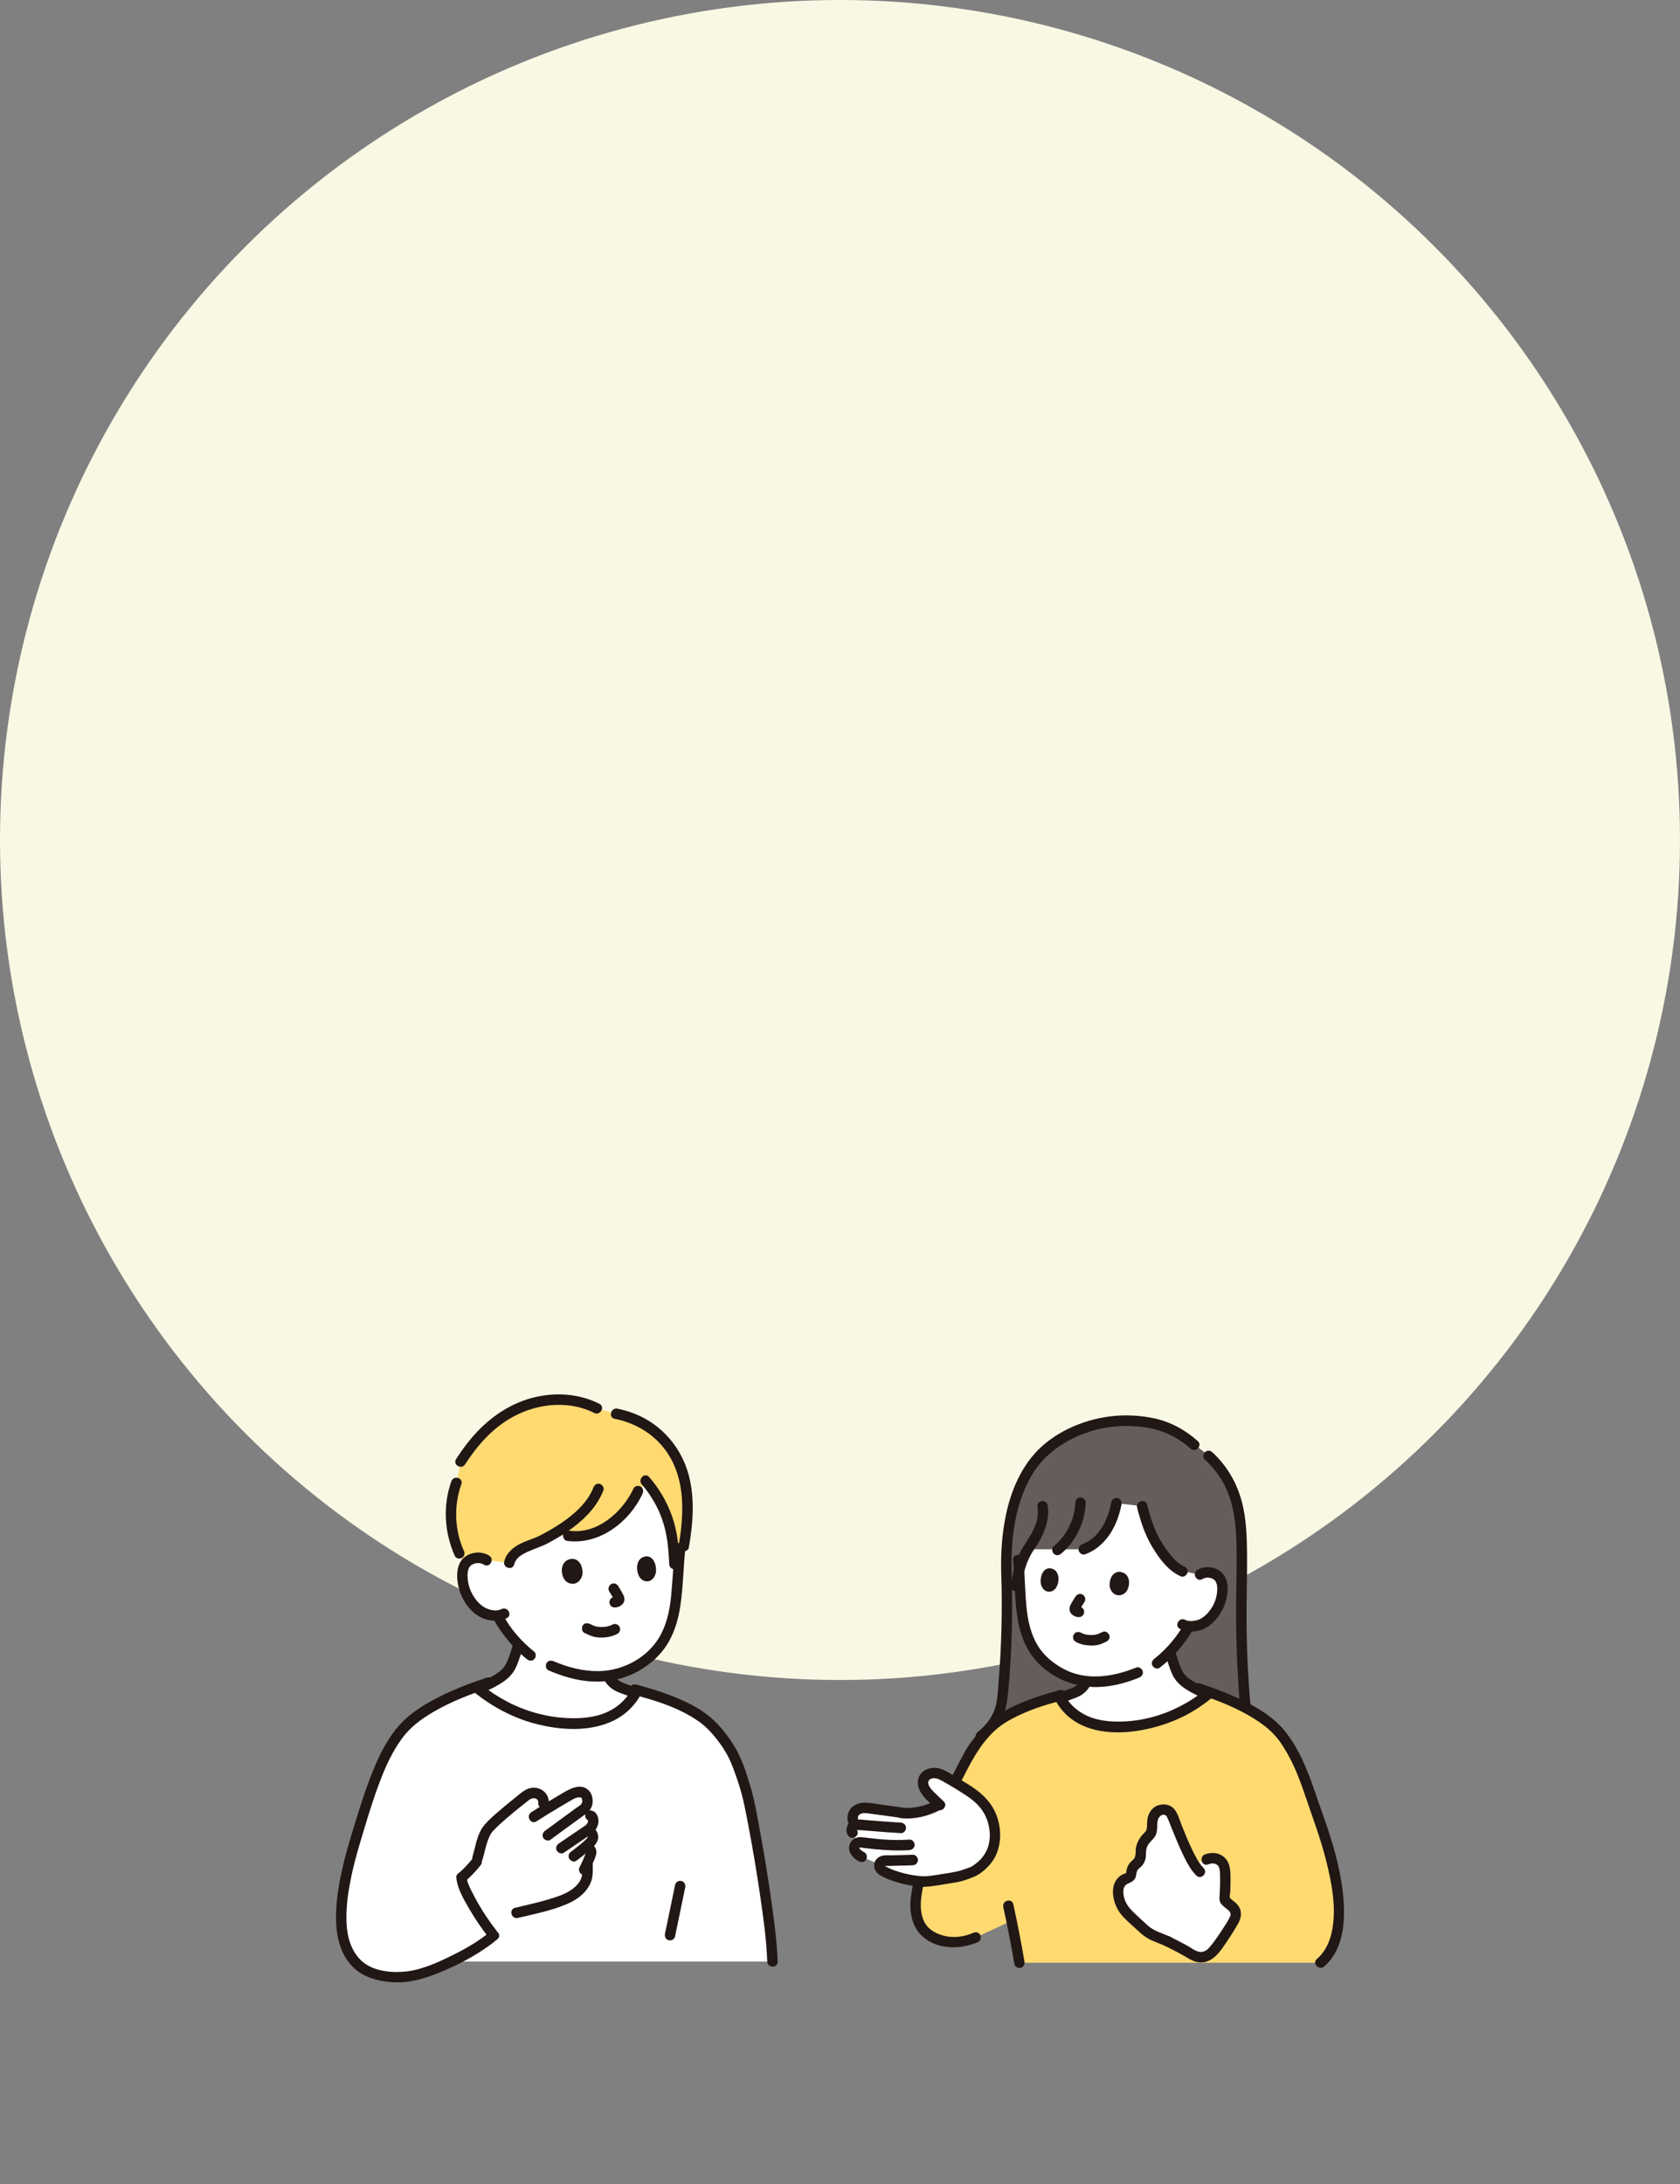 <svg width="100" height="130" viewBox="0 0 100 130" fill="none" xmlns="http://www.w3.org/2000/svg">
<rect x="0" y="0" width="100" height="130" fill="#808080" stroke="none"/>
<g clip-path="url(#clip0_1156_1447)">
<circle cx="50" cy="50" r="50" fill="#F9F8E4"/>
<g clip-path="url(#clip1_1156_1447)">
<path d="M28.963 92.868C28.756 92.728 28.5 92.701 28.291 92.74C27.835 92.824 27.674 93.091 27.611 93.243C27.423 93.699 27.546 94.466 27.785 94.918C27.953 95.237 28.208 95.678 28.732 95.978C28.887 96.066 29.263 96.184 29.621 96.155C29.651 96.224 29.676 96.281 29.676 96.281C29.794 96.512 30.069 96.914 30.069 96.914C30.31 97.252 30.566 97.574 30.864 97.886C30.778 98.142 30.691 98.398 30.604 98.654C30.529 98.873 30.453 99.094 30.335 99.293C30.013 99.828 29.331 100.111 28.775 100.385C28.68 100.432 28.574 100.479 28.464 100.527C28.515 100.568 28.749 100.754 28.749 100.754C30.345 101.94 32.238 102.586 34.137 102.588C34.864 102.588 35.602 102.495 36.279 102.188C36.906 101.903 37.482 101.421 37.843 100.766C37.505 100.652 37.178 100.539 36.945 100.439C36.627 100.335 36.334 100.076 36.197 99.768C36.197 99.768 36.192 99.758 36.187 99.746C37.136 99.627 37.968 99.231 38.754 98.541C39.75 97.667 40.155 96.323 40.272 94.847C40.339 93.996 40.392 93.072 40.486 92.147C40.486 92.147 41.205 87.537 36.275 87.537C28.608 87.537 28.963 92.868 28.963 92.868L28.963 92.868Z" fill="white"/>
<path d="M29.527 84.624C28.686 85.27 27.998 86.1 27.418 87.007L27.161 88.258C26.676 89.606 26.745 91.162 27.34 92.462L27.661 93.142C27.749 92.993 27.924 92.808 28.29 92.741C28.499 92.702 28.755 92.729 28.962 92.869L30.311 93.028C30.471 92.279 31.462 92.016 32.117 91.761C32.329 91.655 32.548 91.54 32.769 91.416H33.824C35.567 91.68 37.284 90.281 37.978 88.756L38.524 88.259C39.305 89.193 39.831 90.359 40.022 91.583C40.045 91.733 40.064 91.883 40.078 92.034H40.701C41.005 90.327 41.035 88.603 40.485 87.255C39.836 85.667 38.484 84.505 36.668 84.15L35.529 83.835C34.17 83.132 32.479 83.174 31.082 83.732C30.932 83.792 30.784 83.858 30.639 83.93C30.241 84.126 29.871 84.359 29.527 84.624H29.527Z" fill="#FFDA71"/>
<path d="M30.552 97.848C30.424 98.224 30.321 98.626 30.149 98.984C30.007 99.28 29.781 99.485 29.507 99.656C28.921 100.02 28.269 100.273 27.634 100.534C27.479 100.597 27.37 100.742 27.418 100.918C27.458 101.066 27.643 101.201 27.799 101.137C28.508 100.845 29.254 100.571 29.898 100.145C30.216 99.935 30.499 99.672 30.672 99.325C30.877 98.912 31.001 98.451 31.149 98.014C31.279 97.633 30.681 97.469 30.552 97.848Z" fill="#211715"/>
<path d="M39.021 100.844C38.546 100.663 38.059 100.514 37.58 100.346C37.141 100.193 36.677 100.066 36.463 99.61C36.392 99.457 36.175 99.418 36.039 99.497C35.884 99.589 35.856 99.772 35.928 99.925C36.062 100.21 36.295 100.453 36.565 100.609C36.791 100.739 37.058 100.822 37.303 100.91C37.819 101.094 38.344 101.252 38.856 101.447C39.013 101.506 39.196 101.38 39.237 101.228C39.285 101.053 39.178 100.903 39.021 100.843L39.021 100.844Z" fill="#211715"/>
<path d="M36.445 96.708C36.421 96.721 36.396 96.734 36.371 96.746C36.329 96.766 36.376 96.736 36.385 96.74C36.379 96.737 36.35 96.753 36.343 96.756C36.28 96.778 36.215 96.796 36.15 96.811C36.118 96.818 36.086 96.825 36.053 96.83C36.046 96.831 35.991 96.84 36.032 96.834C36.074 96.828 36.019 96.835 36.011 96.836C35.94 96.843 35.869 96.847 35.797 96.848C35.731 96.848 35.666 96.844 35.6 96.838C35.547 96.833 35.611 96.835 35.612 96.84C35.612 96.838 35.57 96.833 35.566 96.832C35.536 96.827 35.507 96.821 35.477 96.813C35.449 96.806 35.421 96.798 35.394 96.788C35.387 96.786 35.32 96.76 35.356 96.775C35.388 96.788 35.335 96.764 35.329 96.762C35.253 96.727 35.179 96.69 35.102 96.657C34.954 96.592 34.763 96.607 34.678 96.769C34.608 96.903 34.631 97.128 34.79 97.197C34.959 97.27 35.123 97.365 35.302 97.413C35.462 97.456 35.632 97.473 35.797 97.473C36.125 97.472 36.468 97.408 36.758 97.247C36.9 97.168 36.958 96.959 36.869 96.82C36.776 96.674 36.597 96.623 36.445 96.707V96.708Z" fill="#211715"/>
<path d="M34.654 93.791C34.726 93.488 34.623 92.809 34.063 92.787C33.327 92.84 33.34 93.668 33.613 94.04C33.836 94.344 34.441 94.437 34.655 93.79L34.654 93.791Z" fill="#211715"/>
<path d="M39.034 93.645C39.098 93.342 39.002 92.66 38.489 92.637C37.815 92.687 37.83 93.518 38.081 93.892C38.286 94.198 38.84 94.293 39.034 93.645Z" fill="#211715"/>
<path d="M36.261 94.722C36.315 94.807 36.367 94.893 36.417 94.98C36.471 95.073 36.528 95.167 36.572 95.266L36.54 95.192C36.55 95.215 36.557 95.237 36.56 95.262L36.549 95.179C36.55 95.191 36.55 95.201 36.549 95.213L36.56 95.129C36.559 95.137 36.557 95.144 36.555 95.15L36.586 95.076C36.583 95.082 36.58 95.089 36.576 95.095L36.624 95.032C36.607 95.053 36.587 95.072 36.565 95.089L36.627 95.04C36.609 95.054 36.59 95.065 36.569 95.074L36.643 95.043C36.617 95.053 36.591 95.059 36.563 95.063L36.646 95.052C36.598 95.058 36.55 95.062 36.502 95.071C36.43 95.084 36.353 95.153 36.317 95.215C36.278 95.282 36.262 95.381 36.286 95.456C36.31 95.531 36.357 95.605 36.428 95.643C36.506 95.684 36.581 95.689 36.667 95.674C36.674 95.673 36.682 95.672 36.689 95.671L36.606 95.682C36.67 95.674 36.737 95.671 36.798 95.649C36.891 95.616 36.975 95.566 37.044 95.494C37.153 95.382 37.184 95.246 37.158 95.096C37.145 95.02 37.108 94.951 37.074 94.884C36.99 94.72 36.895 94.562 36.797 94.406C36.754 94.338 36.69 94.284 36.612 94.263C36.537 94.242 36.439 94.251 36.373 94.294C36.236 94.383 36.169 94.574 36.262 94.722L36.261 94.722Z" fill="#211715"/>
<path d="M31.8 98.318C31.052 97.716 30.389 96.978 29.945 96.124C29.867 95.974 29.661 95.929 29.521 96.011C29.371 96.1 29.332 96.289 29.41 96.439C29.604 96.812 29.858 97.158 30.115 97.489C30.481 97.96 30.898 98.386 31.361 98.76C31.492 98.865 31.672 98.889 31.799 98.76C31.908 98.651 31.931 98.424 31.8 98.318Z" fill="#211715"/>
<path d="M32.643 99.425C33.485 99.784 34.355 100.047 35.273 100.091C36.126 100.132 36.973 99.977 37.743 99.602C38.494 99.235 39.186 98.675 39.653 97.974C40.123 97.269 40.371 96.428 40.495 95.596C40.663 94.456 40.679 93.294 40.794 92.149C40.81 91.98 40.639 91.836 40.484 91.836C40.302 91.836 40.191 91.98 40.174 92.149C40.078 93.111 40.037 94.078 39.944 95.041C39.869 95.803 39.703 96.582 39.349 97.266C38.646 98.621 37.144 99.445 35.651 99.472C34.717 99.488 33.812 99.25 32.955 98.884C32.801 98.819 32.624 98.838 32.532 98.997C32.456 99.128 32.488 99.358 32.643 99.425Z" fill="#211715"/>
<path d="M29.121 92.599C28.663 92.311 28.04 92.368 27.626 92.711C27.299 92.983 27.203 93.428 27.212 93.837C27.231 94.771 27.751 95.821 28.599 96.26C29.07 96.504 29.686 96.559 30.166 96.319C30.523 96.14 30.209 95.6 29.853 95.779C29.484 95.964 28.989 95.799 28.705 95.59C28.387 95.355 28.13 94.984 27.987 94.615C27.9 94.392 27.846 94.15 27.834 93.91C27.828 93.801 27.826 93.686 27.842 93.577C27.848 93.532 27.859 93.487 27.871 93.444C27.879 93.417 27.887 93.391 27.896 93.365C27.885 93.39 27.885 93.389 27.897 93.364C27.937 93.278 27.944 93.267 27.988 93.223C28.04 93.171 28.087 93.134 28.168 93.099C28.379 93.007 28.613 93.017 28.808 93.139C29.147 93.353 29.459 92.812 29.121 92.599Z" fill="#211715"/>
<path d="M36.587 84.452C37.688 84.673 38.687 85.213 39.421 86.078C40.22 87.018 40.558 88.22 40.603 89.44C40.633 90.282 40.549 91.123 40.404 91.951C40.375 92.117 40.448 92.288 40.62 92.336C40.77 92.377 40.972 92.284 41.001 92.117C41.265 90.618 41.388 88.997 40.913 87.526C40.532 86.342 39.754 85.312 38.717 84.636C38.121 84.248 37.446 83.988 36.751 83.849C36.362 83.771 36.195 84.373 36.587 84.452V84.452Z" fill="#211715"/>
<path d="M38.202 88.358C38.734 88.971 39.151 89.689 39.42 90.458C39.72 91.319 39.795 92.202 39.836 93.108C39.854 93.509 40.474 93.511 40.456 93.108C40.411 92.127 40.329 91.159 39.995 90.23C39.689 89.378 39.232 88.597 38.64 87.916C38.377 87.613 37.94 88.057 38.202 88.358Z" fill="#211715"/>
<path d="M37.711 88.598C37.061 90.002 35.541 91.344 33.906 91.114C33.741 91.09 33.573 91.154 33.525 91.332C33.485 91.478 33.575 91.693 33.741 91.717C35.656 91.987 37.461 90.608 38.246 88.913C38.317 88.76 38.289 88.576 38.135 88.486C38.001 88.406 37.782 88.444 37.711 88.598Z" fill="#211715"/>
<path d="M35.322 88.545C34.967 89.444 34.189 90.127 33.412 90.654C33.009 90.927 32.587 91.17 32.155 91.393C31.779 91.587 31.365 91.692 30.985 91.881C30.542 92.101 30.136 92.439 30.014 92.944C29.92 93.335 30.517 93.502 30.611 93.11C30.703 92.729 31.06 92.53 31.389 92.377C31.786 92.193 32.201 92.074 32.589 91.869C33.462 91.409 34.32 90.857 35.001 90.132C35.393 89.716 35.708 89.245 35.919 88.711C35.981 88.554 35.851 88.368 35.703 88.326C35.526 88.277 35.384 88.387 35.322 88.545V88.545Z" fill="#211715"/>
<path d="M27.609 92.303C27.05 91.062 27.009 89.622 27.461 88.341C27.595 87.961 26.997 87.798 26.864 88.175C26.354 89.621 26.447 91.227 27.074 92.619C27.143 92.773 27.364 92.81 27.498 92.731C27.654 92.639 27.678 92.458 27.609 92.303L27.609 92.303Z" fill="#211715"/>
<path d="M27.684 87.165C28.305 86.199 29.062 85.299 30.015 84.653C31.019 83.972 32.202 83.591 33.416 83.625C34.092 83.644 34.765 83.797 35.371 84.105C35.726 84.285 36.04 83.746 35.684 83.564C34.483 82.955 33.09 82.861 31.791 83.177C30.529 83.485 29.397 84.201 28.492 85.13C27.984 85.651 27.543 86.237 27.149 86.849C26.931 87.188 27.467 87.502 27.684 87.165Z" fill="#211715"/>
<path d="M27.963 116.757H26.878C26.145 117.108 25.393 117.399 24.753 117.559C23.493 117.876 22.235 117.543 21.736 117.256C20.701 116.645 20.257 115.448 20.318 113.882C20.368 112.592 20.675 111.195 20.97 110.17C21.437 108.595 22.133 106.107 22.927 104.542C23.534 103.344 24.053 102.796 24.462 102.449C25.422 101.637 26.784 100.971 28.325 100.416C28.406 100.48 28.453 100.518 28.453 100.518L28.75 100.754C30.346 101.941 32.239 102.586 34.138 102.589C34.865 102.589 35.603 102.496 36.28 102.188C36.956 101.881 37.572 101.344 37.924 100.61C38.094 100.654 38.367 100.725 38.483 100.759C39.732 101.13 41.431 101.774 42.304 102.657C42.542 102.898 43.124 103.502 43.635 104.422C43.921 105.05 44.222 105.925 44.38 106.452C44.751 107.692 45.888 114.085 45.98 116.757H27.963V116.757Z" fill="white"/>
<path d="M37.657 100.452C37.376 101.024 36.934 101.481 36.38 101.789C35.729 102.15 34.978 102.266 34.244 102.275C32.843 102.293 31.444 101.941 30.2 101.294C29.65 101.008 29.147 100.674 28.673 100.297C28.541 100.192 28.363 100.168 28.235 100.297C28.127 100.405 28.102 100.634 28.235 100.739C29.311 101.595 30.519 102.246 31.85 102.599C33.336 102.992 35.094 103.108 36.514 102.422C37.232 102.074 37.838 101.488 38.192 100.767C38.369 100.408 37.835 100.091 37.657 100.452Z" fill="#211715"/>
<path d="M28.989 99.858C27.906 100.213 26.833 100.625 25.827 101.167C25.085 101.566 24.346 102.044 23.778 102.679C23.135 103.399 22.674 104.276 22.3 105.164C21.891 106.133 21.561 107.133 21.251 108.138C20.963 109.074 20.666 110.013 20.439 110.967C20.172 112.092 19.956 113.283 20.008 114.444C20.048 115.363 20.29 116.301 20.92 116.993C21.544 117.679 22.456 117.928 23.35 117.989C24.44 118.064 25.468 117.714 26.457 117.289C27.379 116.893 28.281 116.414 29.097 115.825C29.273 115.698 29.446 115.564 29.612 115.423C29.918 115.164 29.478 114.724 29.174 114.981C28.485 115.563 27.679 116.016 26.875 116.412C26.035 116.826 25.101 117.249 24.162 117.351C23.34 117.44 22.31 117.349 21.635 116.814C21.016 116.323 20.729 115.539 20.651 114.77C20.543 113.703 20.717 112.605 20.94 111.564C21.137 110.639 21.417 109.735 21.689 108.83C21.976 107.873 22.276 106.919 22.633 105.986C22.97 105.106 23.372 104.235 23.93 103.474C24.432 102.789 25.118 102.291 25.844 101.872C26.887 101.27 28.015 100.835 29.154 100.462C29.532 100.338 29.37 99.734 28.989 99.859L28.989 99.858Z" fill="#211715"/>
<path d="M28.721 110.685C28.865 110.208 28.945 109.674 29.177 109.23C29.196 109.195 29.216 109.161 29.236 109.127C29.244 109.113 29.291 109.05 29.247 109.107C29.287 109.054 29.332 109.005 29.377 108.956C29.493 108.831 29.616 108.713 29.741 108.597C30.037 108.324 30.345 108.064 30.655 107.809C30.794 107.696 30.933 107.584 31.073 107.472C31.129 107.428 31.186 107.383 31.243 107.338C31.269 107.317 31.398 107.217 31.328 107.271C31.416 107.203 31.503 107.125 31.603 107.076C31.814 106.972 32.075 107.079 32.042 107.338C32.02 107.505 32.199 107.65 32.351 107.65C32.536 107.65 32.64 107.506 32.661 107.338C32.701 107.024 32.524 106.706 32.26 106.546C31.948 106.358 31.579 106.371 31.268 106.549C31.032 106.684 30.82 106.882 30.608 107.051C30.262 107.328 29.919 107.609 29.586 107.9C29.287 108.162 28.972 108.431 28.738 108.757C28.384 109.252 28.296 109.947 28.124 110.519C28.009 110.905 28.606 111.07 28.721 110.685V110.685Z" fill="#211715"/>
<path d="M33.569 110.276C33.855 110.082 34.141 109.888 34.427 109.694L34.982 109.317C35.099 109.238 35.228 109.163 35.328 109.062C35.502 108.887 35.621 108.643 35.623 108.393C35.624 108.261 35.589 108.126 35.525 108.012C35.468 107.912 35.4 107.842 35.292 107.8C35.268 107.791 35.244 107.783 35.221 107.775C35.067 107.721 34.875 107.836 34.84 107.994C34.8 108.168 34.892 108.321 35.056 108.378L35.127 108.403L34.99 108.323C34.953 108.276 34.99 108.321 34.99 108.328L35.002 108.351C34.99 108.321 34.988 108.316 34.995 108.337C34.995 108.337 35.016 108.406 35.003 108.358C34.991 108.311 35.003 108.388 35.004 108.393C35.005 108.407 34.996 108.454 35.008 108.386C35.005 108.403 35.001 108.42 34.997 108.437C34.993 108.454 34.986 108.471 34.982 108.487C34.995 108.429 34.979 108.492 34.97 108.51C34.96 108.528 34.907 108.607 34.944 108.559C34.919 108.591 34.888 108.618 34.861 108.648C34.829 108.684 34.925 108.606 34.879 108.635C34.775 108.702 34.674 108.774 34.572 108.843L33.527 109.553L33.256 109.737C33.122 109.828 33.05 110.016 33.145 110.164C33.231 110.299 33.425 110.374 33.569 110.277L33.569 110.276Z" fill="#211715"/>
<path d="M31.933 108.415C32.371 108.13 32.819 107.859 33.267 107.59C33.484 107.46 33.702 107.331 33.921 107.204C34.103 107.099 34.304 106.966 34.523 106.986C34.598 106.993 34.61 107.005 34.64 107.073C34.655 107.11 34.666 107.224 34.65 107.288C34.616 107.424 34.448 107.51 34.321 107.602C33.944 107.874 33.569 108.149 33.195 108.423C32.946 108.606 32.697 108.788 32.448 108.971C32.313 109.07 32.247 109.243 32.337 109.399C32.415 109.533 32.625 109.611 32.761 109.511C33.418 109.028 34.075 108.544 34.737 108.067C34.976 107.895 35.191 107.726 35.255 107.418C35.32 107.113 35.248 106.748 35.006 106.538C34.49 106.091 33.797 106.551 33.322 106.831C32.749 107.169 32.178 107.513 31.62 107.875C31.286 108.093 31.596 108.634 31.933 108.416V108.415Z" fill="#211715"/>
<path d="M34.974 109.311C34.983 109.325 34.99 109.34 34.998 109.356C34.982 109.317 34.979 109.314 34.989 109.346C34.994 109.374 34.995 109.374 34.99 109.346C34.986 109.319 34.985 109.318 34.987 109.345C34.984 109.38 34.986 109.372 34.991 109.32C34.988 109.333 34.985 109.345 34.981 109.357C34.969 109.413 35.015 109.3 34.984 109.352C34.971 109.373 34.958 109.394 34.946 109.415C34.916 109.464 34.99 109.362 34.952 109.408C34.935 109.428 34.919 109.448 34.901 109.467C34.813 109.561 34.714 109.644 34.616 109.726C34.495 109.828 34.371 109.927 34.247 110.025C34.234 110.035 34.221 110.046 34.208 110.056C34.165 110.09 34.272 110.006 34.208 110.056C34.181 110.077 34.154 110.098 34.127 110.118C34.084 110.152 34.04 110.185 33.996 110.218C33.929 110.269 33.877 110.32 33.854 110.405C33.834 110.48 33.843 110.579 33.885 110.646C33.968 110.775 34.171 110.863 34.309 110.758C34.579 110.554 34.847 110.346 35.104 110.126C35.204 110.04 35.307 109.953 35.39 109.85C35.474 109.746 35.55 109.637 35.584 109.505C35.63 109.329 35.597 109.151 35.508 108.995C35.427 108.853 35.225 108.792 35.085 108.883C34.943 108.975 34.887 109.159 34.973 109.311L34.974 109.311Z" fill="#211715"/>
<path d="M34.912 110.323C34.924 110.329 34.967 110.36 34.925 110.326C34.875 110.286 34.942 110.357 34.902 110.302C34.86 110.245 34.904 110.303 34.901 110.305C34.899 110.306 34.872 110.227 34.884 110.268C34.895 110.309 34.876 110.226 34.879 110.224C34.879 110.225 34.88 110.253 34.88 110.257C34.88 110.27 34.875 110.307 34.882 110.248C34.89 110.188 34.884 110.23 34.881 110.244C34.861 110.336 34.821 110.424 34.786 110.511C34.777 110.535 34.767 110.56 34.757 110.585C34.75 110.601 34.744 110.616 34.737 110.632C34.721 110.671 34.761 110.576 34.745 110.615C34.72 110.673 34.695 110.732 34.669 110.79C34.617 110.905 34.563 111.018 34.504 111.13C34.427 111.274 34.463 111.477 34.615 111.557C34.759 111.634 34.957 111.599 35.039 111.445C35.182 111.175 35.302 110.891 35.412 110.605C35.456 110.491 35.495 110.382 35.499 110.257C35.506 110.06 35.397 109.874 35.224 109.783C35.081 109.707 34.881 109.741 34.801 109.895C34.725 110.039 34.758 110.242 34.912 110.323Z" fill="#211715"/>
<path d="M34.669 111.04C34.663 111.28 34.684 111.523 34.613 111.755C34.558 111.933 34.45 112.091 34.322 112.224C34.044 112.513 33.677 112.706 33.306 112.842C32.449 113.157 31.545 113.348 30.659 113.559C30.271 113.651 30.435 114.254 30.824 114.162C31.797 113.931 32.815 113.735 33.74 113.338C34.163 113.156 34.575 112.903 34.87 112.54C35.021 112.355 35.14 112.15 35.21 111.921C35.299 111.635 35.281 111.335 35.288 111.04C35.297 110.638 34.678 110.638 34.669 111.04V111.04Z" fill="#211715"/>
<path d="M27.739 111.945C28.049 111.672 28.333 111.371 28.59 111.046C28.643 110.978 28.68 110.914 28.68 110.825C28.68 110.748 28.647 110.656 28.59 110.604C28.53 110.549 28.453 110.508 28.37 110.512C28.294 110.515 28.202 110.54 28.151 110.604C27.895 110.929 27.611 111.23 27.301 111.503C27.179 111.611 27.183 111.836 27.301 111.945C27.431 112.066 27.608 112.06 27.739 111.945Z" fill="#211715"/>
<path d="M27.161 111.752C27.222 112.429 27.61 113.064 27.942 113.641C28.281 114.228 28.666 114.786 29.083 115.32C29.187 115.452 29.413 115.429 29.521 115.32C29.651 115.188 29.625 115.01 29.521 114.877C29.149 114.402 28.812 113.899 28.508 113.377C28.356 113.117 28.213 112.853 28.08 112.583C27.95 112.322 27.807 112.048 27.781 111.752C27.765 111.584 27.649 111.439 27.471 111.439C27.315 111.439 27.146 111.583 27.161 111.752Z" fill="#211715"/>
<path d="M40.188 112.184C39.986 113.158 39.784 114.131 39.582 115.106C39.548 115.271 39.63 115.444 39.798 115.49C39.952 115.533 40.145 115.438 40.179 115.272C40.381 114.298 40.584 113.324 40.786 112.35C40.82 112.185 40.738 112.012 40.569 111.965C40.416 111.923 40.223 112.018 40.188 112.184Z" fill="#211715"/>
<path d="M37.689 100.873C39.036 101.215 40.428 101.655 41.581 102.459C42.093 102.815 42.522 103.312 42.884 103.819C43.154 104.195 43.379 104.583 43.55 105.014C43.705 105.402 43.844 105.796 43.973 106.193C44.248 107.042 44.407 107.927 44.572 108.803C44.822 110.121 45.043 111.444 45.237 112.771C45.431 114.09 45.622 115.423 45.669 116.758C45.684 117.159 46.303 117.161 46.289 116.758C46.245 115.536 46.077 114.316 45.907 113.107C45.713 111.728 45.488 110.353 45.235 108.984C45.071 108.097 44.926 107.189 44.664 106.325C44.414 105.498 44.141 104.623 43.68 103.891C43.309 103.303 42.863 102.721 42.338 102.264C41.644 101.659 40.791 101.263 39.945 100.93C39.262 100.662 38.564 100.451 37.854 100.271C37.467 100.172 37.302 100.775 37.69 100.874L37.689 100.873Z" fill="#211715"/>
<path d="M58.383 103.344C58.826 103.015 59.136 102.603 59.387 102.117C59.577 101.751 59.633 101.334 59.677 100.925C59.897 98.857 59.998 95.974 59.909 93.688C59.799 90.295 60.674 87.835 62.054 86.488C62.886 85.676 64.76 84.57 66.866 84.57C68.13 84.57 69.609 84.697 71.018 85.944C72.719 87.082 73.694 88.51 73.887 91.136C73.914 91.495 73.919 92.336 73.929 93.493C73.841 95.869 73.89 99.061 74.11 101.209C74.154 101.635 74.21 102.068 74.4 102.449C74.652 102.954 75.11 103.313 75.553 103.655" fill="#645D5C"/>
<path d="M71.421 93.72C71.618 93.592 71.859 93.571 72.055 93.611C72.482 93.697 72.628 93.951 72.685 94.095C72.854 94.526 72.726 95.244 72.494 95.664C72.331 95.961 72.085 96.372 71.588 96.644C71.431 96.729 71.038 96.843 70.685 96.787C70.947 96.614 70.317 97.501 70.317 97.501C70.107 97.785 69.886 98.057 69.633 98.32C69.722 98.581 69.811 98.843 69.9 99.105C69.97 99.31 70.041 99.518 70.153 99.705C70.454 100.207 71.095 100.473 71.618 100.73C71.704 100.773 71.799 100.816 71.899 100.859C71.835 100.91 71.641 101.064 71.641 101.064C70.143 102.178 68.365 102.784 66.581 102.787C65.898 102.787 65.205 102.699 64.57 102.411C63.976 102.141 63.432 101.683 63.093 101.061C63.413 100.953 63.724 100.845 63.944 100.751C64.243 100.653 64.519 100.41 64.647 100.12C64.65 100.115 64.656 100.099 64.663 100.075C63.716 99.97 62.9 99.58 62.136 98.885C61.215 98.048 60.856 96.779 60.77 95.392C60.733 94.784 60.704 94.137 60.66 93.479C60.753 93.132 60.97 92.545 61.184 92.218H64.51C65.121 91.996 65.629 91.507 65.943 90.933C66.197 90.469 66.338 90.099 66.456 89.478L67.986 89.654C68.162 90.364 68.377 91.044 68.573 91.421C68.971 92.187 69.666 93.245 70.385 93.532L71.421 93.721L71.421 93.72Z" fill="white"/>
<path d="M69.37 98.508C69.507 98.912 69.623 99.335 69.808 99.72C69.972 100.06 70.244 100.316 70.553 100.521C71.16 100.922 71.862 101.179 72.53 101.454C72.685 101.518 72.87 101.385 72.911 101.236C72.959 101.057 72.85 100.915 72.694 100.851C72.099 100.606 71.489 100.37 70.94 100.028C70.694 99.875 70.486 99.692 70.355 99.428C70.186 99.088 70.089 98.701 69.967 98.342C69.839 97.963 69.24 98.126 69.37 98.508Z" fill="#211715"/>
<path d="M62.154 101.716C62.635 101.533 63.129 101.385 63.614 101.212C63.845 101.129 64.097 101.051 64.311 100.928C64.567 100.78 64.79 100.549 64.916 100.279C64.987 100.126 64.958 99.941 64.805 99.851C64.67 99.771 64.453 99.81 64.381 99.963C64.181 100.39 63.758 100.501 63.343 100.646C62.893 100.804 62.436 100.944 61.989 101.113C61.833 101.173 61.726 101.325 61.773 101.498C61.814 101.65 61.997 101.776 62.154 101.716L62.154 101.716Z" fill="#211715"/>
<path d="M64.025 97.722C64.293 97.877 64.615 97.941 64.922 97.949C65.076 97.953 65.234 97.939 65.384 97.905C65.461 97.887 65.532 97.859 65.604 97.829C65.65 97.809 65.695 97.789 65.74 97.769C65.757 97.761 65.774 97.754 65.791 97.746C65.796 97.743 65.88 97.708 65.819 97.733C65.968 97.672 66.091 97.523 66.035 97.349C65.989 97.203 65.815 97.064 65.654 97.13C65.565 97.167 65.478 97.206 65.39 97.246C65.384 97.248 65.332 97.27 65.366 97.257C65.4 97.243 65.349 97.263 65.343 97.265C65.316 97.275 65.288 97.284 65.26 97.291C65.229 97.3 65.198 97.306 65.168 97.312C65.154 97.315 65.137 97.314 65.125 97.319C65.142 97.313 65.183 97.313 65.141 97.316C65.076 97.322 65.011 97.325 64.945 97.324C64.882 97.323 64.82 97.317 64.756 97.312C64.712 97.309 64.813 97.322 64.769 97.314C64.753 97.312 64.737 97.31 64.722 97.307C64.688 97.301 64.654 97.294 64.62 97.286C64.562 97.272 64.504 97.256 64.448 97.236C64.437 97.232 64.379 97.218 64.426 97.228C64.466 97.237 64.428 97.229 64.416 97.223C64.39 97.21 64.364 97.197 64.338 97.182C64.197 97.101 63.993 97.144 63.914 97.294C63.836 97.443 63.875 97.635 64.025 97.722L64.025 97.722Z" fill="#211715"/>
<path d="M66.063 94.493C66.001 94.208 66.108 93.572 66.635 93.561C67.325 93.622 67.299 94.399 67.037 94.744C66.822 95.026 66.252 95.104 66.063 94.493L66.063 94.493Z" fill="#211715"/>
<path d="M61.955 94.284C61.899 93.998 62.001 93.359 62.483 93.346C63.115 93.404 63.088 94.184 62.846 94.531C62.648 94.815 62.126 94.895 61.955 94.284Z" fill="#211715"/>
<path d="M64.021 95.029C63.928 95.172 63.835 95.318 63.755 95.469C63.722 95.531 63.687 95.595 63.672 95.665C63.64 95.811 63.672 95.945 63.77 96.058C63.836 96.134 63.919 96.181 64.01 96.218C64.069 96.242 64.133 96.245 64.196 96.253L64.114 96.242C64.123 96.243 64.132 96.245 64.141 96.247C64.224 96.263 64.305 96.259 64.38 96.215C64.444 96.177 64.505 96.103 64.522 96.028C64.54 95.948 64.536 95.858 64.491 95.787C64.449 95.722 64.384 95.659 64.306 95.644C64.265 95.635 64.223 95.632 64.181 95.626L64.264 95.637C64.233 95.633 64.203 95.627 64.175 95.615L64.249 95.646C64.229 95.637 64.211 95.626 64.194 95.613L64.257 95.662C64.237 95.646 64.218 95.628 64.202 95.607L64.25 95.671C64.246 95.665 64.243 95.659 64.241 95.652L64.272 95.727C64.27 95.721 64.268 95.714 64.267 95.707L64.278 95.79C64.278 95.779 64.278 95.77 64.279 95.759L64.268 95.842C64.271 95.823 64.276 95.805 64.283 95.787L64.252 95.862C64.292 95.767 64.35 95.677 64.403 95.589C64.453 95.507 64.504 95.425 64.556 95.345C64.599 95.279 64.608 95.178 64.588 95.104C64.568 95.031 64.512 94.953 64.445 94.917C64.29 94.834 64.117 94.883 64.022 95.029L64.021 95.029Z" fill="#211715"/>
<path d="M69.028 99.271C69.485 98.916 69.9 98.521 70.265 98.07C70.519 97.757 70.77 97.426 70.963 97.07C71.043 96.922 70.999 96.73 70.852 96.643C70.71 96.559 70.508 96.606 70.428 96.755C70.335 96.926 70.225 97.087 70.115 97.247C70.013 97.395 69.94 97.489 69.827 97.628C69.498 98.034 69.124 98.414 68.715 98.731C68.583 98.834 68.512 99 68.604 99.159C68.68 99.29 68.894 99.375 69.028 99.271L69.028 99.271Z" fill="#211715"/>
<path d="M67.636 99.257C66.266 99.813 64.692 100.068 63.328 99.351C62.705 99.024 62.13 98.55 61.763 97.939C61.395 97.325 61.209 96.608 61.127 95.898C61.009 94.889 61.009 93.865 60.925 92.853C60.893 92.454 60.273 92.451 60.306 92.853C60.386 93.824 60.395 94.803 60.494 95.773C60.576 96.581 60.754 97.389 61.144 98.107C61.901 99.501 63.462 100.352 65.01 100.415C65.973 100.454 66.912 100.221 67.8 99.86C67.956 99.797 68.065 99.652 68.017 99.475C67.977 99.327 67.792 99.194 67.636 99.257Z" fill="#211715"/>
<path d="M71.579 93.99C71.758 93.882 71.973 93.881 72.162 93.968C72.305 94.034 72.338 94.085 72.403 94.216C72.357 94.123 72.417 94.266 72.423 94.288C72.433 94.328 72.442 94.369 72.447 94.409C72.461 94.527 72.457 94.65 72.445 94.768C72.426 94.968 72.376 95.175 72.3 95.361C72.152 95.721 71.891 96.081 71.566 96.294C71.517 96.327 71.466 96.357 71.413 96.385C71.342 96.421 71.474 96.364 71.385 96.396C71.294 96.429 71.199 96.455 71.104 96.472C70.922 96.503 70.714 96.507 70.546 96.419C70.193 96.234 69.879 96.773 70.234 96.959C70.639 97.171 71.143 97.152 71.564 96.994C72 96.83 72.349 96.48 72.602 96.094C72.849 95.719 73 95.308 73.055 94.861C73.105 94.451 73.065 94.003 72.791 93.678C72.428 93.246 71.737 93.166 71.267 93.45C70.925 93.657 71.236 94.198 71.579 93.99Z" fill="#211715"/>
<path d="M67.686 89.738C67.899 90.587 68.164 91.395 68.624 92.142C69.038 92.814 69.557 93.521 70.302 93.834C70.457 93.899 70.643 93.764 70.683 93.616C70.732 93.436 70.622 93.296 70.467 93.231C70.184 93.112 69.95 92.869 69.75 92.643C69.502 92.361 69.29 92.048 69.098 91.725C68.697 91.054 68.474 90.329 68.284 89.572C68.186 89.182 67.589 89.347 67.687 89.738L67.686 89.738Z" fill="#211715"/>
<path d="M66.156 89.396C65.96 90.413 65.466 91.53 64.427 91.917C64.27 91.975 64.163 92.129 64.21 92.302C64.252 92.454 64.434 92.579 64.591 92.52C65.84 92.055 66.511 90.82 66.754 89.563C66.786 89.397 66.707 89.225 66.537 89.178C66.385 89.136 66.189 89.23 66.156 89.396Z" fill="#211715"/>
<path d="M64.009 89.448C63.963 90.459 63.495 91.396 62.723 92.04C62.594 92.148 62.612 92.371 62.723 92.482C62.85 92.611 63.031 92.59 63.161 92.482C64.058 91.734 64.575 90.615 64.629 89.448C64.636 89.279 64.481 89.135 64.319 89.135C64.145 89.135 64.017 89.278 64.009 89.448Z" fill="#211715"/>
<path d="M60.782 94.492C60.892 93.695 61.087 92.895 61.553 92.23C62.093 91.458 62.51 90.539 62.355 89.576C62.328 89.409 62.122 89.316 61.974 89.357C61.798 89.406 61.73 89.575 61.757 89.742C61.9 90.625 61.345 91.387 60.9 92.084C60.48 92.743 60.29 93.559 60.184 94.325C60.161 94.492 60.224 94.661 60.401 94.71C60.546 94.75 60.758 94.66 60.782 94.492V94.492Z" fill="#211715"/>
<path d="M75.708 103.385C75.221 103.01 74.732 102.607 74.554 101.991C74.388 101.42 74.375 100.795 74.333 100.205C74.243 98.929 74.206 97.649 74.198 96.37C74.189 95.083 74.242 93.797 74.229 92.51C74.218 91.452 74.189 90.401 73.915 89.371C73.612 88.236 73.016 87.226 72.153 86.434C71.859 86.164 71.419 86.605 71.715 86.876C72.452 87.552 72.978 88.386 73.264 89.349C73.565 90.363 73.597 91.398 73.608 92.447C73.622 93.744 73.57 95.04 73.578 96.337C73.586 97.627 73.622 98.918 73.713 100.205C73.762 100.888 73.77 101.635 73.997 102.285C74.248 103.007 74.812 103.475 75.395 103.925C75.528 104.028 75.742 103.946 75.819 103.813C75.912 103.652 75.841 103.488 75.708 103.385H75.708Z" fill="#211715"/>
<path d="M58.536 103.614C58.924 103.32 59.245 102.967 59.499 102.548C59.768 102.104 59.896 101.643 59.96 101.13C60.076 100.193 60.133 99.247 60.178 98.304C60.227 97.284 60.251 96.262 60.247 95.24C60.243 94.239 60.174 93.236 60.23 92.235C60.319 90.636 60.662 88.979 61.535 87.617C62.344 86.355 63.697 85.546 65.109 85.14C66.068 84.864 67.077 84.822 68.065 84.946C69.113 85.078 70.074 85.515 70.862 86.225C71.158 86.492 71.598 86.052 71.3 85.783C70.555 85.112 69.674 84.632 68.695 84.423C67.84 84.24 66.918 84.201 66.052 84.311C64.421 84.519 62.683 85.282 61.574 86.539C60.544 87.705 60.009 89.245 59.767 90.767C59.607 91.774 59.565 92.793 59.601 93.812C59.637 94.832 59.635 95.854 59.61 96.875C59.583 97.994 59.528 99.113 59.431 100.228C59.385 100.761 59.377 101.348 59.169 101.848C58.974 102.32 58.628 102.767 58.223 103.075C58.09 103.176 58.021 103.345 58.112 103.502C58.189 103.635 58.401 103.717 58.536 103.615V103.614Z" fill="#211715"/>
<path d="M79.685 113.487C79.637 112.364 79.476 111.649 79.246 110.711C78.838 109.05 78.432 108.124 77.992 106.805C77.721 106.01 77.424 105.24 77.111 104.623C76.541 103.497 76.054 102.983 75.669 102.657C74.768 101.894 73.489 101.269 72.041 100.748C71.965 100.808 71.921 100.844 71.921 100.844L71.642 101.066C70.144 102.18 68.365 102.786 66.582 102.788C65.899 102.788 65.206 102.701 64.57 102.412C63.939 102.125 63.363 101.625 63.034 100.941C62.873 100.982 62.612 101.05 62.501 101.083C61.329 101.431 59.732 102.036 58.912 102.865C58.753 103.027 58.428 103.363 58.08 103.858C57.771 104.12 55.798 108.012 55.249 109.857C55.041 110.553 54.604 112.05 54.501 113.17C54.462 113.603 54.554 114.117 54.734 114.517C55.13 115.399 56.627 115.989 58.072 115.325C58.072 115.325 59.182 114.812 60.208 114.339C60.36 115.093 60.495 115.85 60.614 116.61C60.614 116.61 60.627 116.69 60.65 116.83H78.604C79.473 116.093 79.744 114.852 79.685 113.487V113.487Z" fill="#FFDA71"/>
<path d="M77.694 106.888C78.128 108.187 78.619 109.459 78.947 110.793C79.269 112.1 79.549 113.513 79.301 114.859C79.177 115.532 78.907 116.155 78.385 116.608C78.082 116.87 78.521 117.311 78.823 117.05C79.901 116.116 80.064 114.577 79.982 113.232C79.891 111.751 79.506 110.283 79.043 108.881C78.804 108.157 78.533 107.444 78.291 106.721C78.164 106.342 77.566 106.505 77.694 106.888V106.888Z" fill="#211715"/>
<path d="M57.917 115.053C57.383 115.292 56.771 115.366 56.201 115.227C55.781 115.124 55.338 114.906 55.095 114.529C54.787 114.049 54.77 113.423 54.846 112.876C54.927 112.291 55.062 111.712 55.211 111.141C55.431 110.29 55.688 109.457 56.02 108.643C56.383 107.752 56.793 106.878 57.222 106.017C57.429 105.601 57.641 105.189 57.865 104.783C57.997 104.543 58.128 104.294 58.294 104.076C58.396 103.942 58.314 103.726 58.183 103.648C58.023 103.554 57.862 103.626 57.759 103.761C57.603 103.964 57.48 104.197 57.355 104.421C57.149 104.793 56.953 105.171 56.762 105.551C56.291 106.488 55.849 107.44 55.45 108.41C55.087 109.292 54.81 110.196 54.576 111.121C54.419 111.739 54.285 112.364 54.211 112.998C54.139 113.613 54.224 114.336 54.572 114.863C55.359 116.053 57.046 116.123 58.23 115.594C58.383 115.525 58.419 115.3 58.341 115.166C58.249 115.007 58.071 114.985 57.918 115.054L57.917 115.053Z" fill="#211715"/>
<path d="M62.758 101.087C64.156 103.924 68.211 103.301 70.507 102.135C71.092 101.838 71.626 101.472 72.139 101.064C72.271 100.96 72.248 100.731 72.139 100.622C72.01 100.491 71.833 100.517 71.701 100.622C70.804 101.336 69.755 101.89 68.632 102.196C68.005 102.367 67.362 102.462 66.712 102.474C66.033 102.486 65.326 102.418 64.701 102.13C64.089 101.846 63.594 101.381 63.293 100.771C63.115 100.411 62.581 100.727 62.758 101.087Z" fill="#211715"/>
<path d="M71.258 100.808C72.5 101.215 73.74 101.699 74.838 102.424C75.208 102.668 75.56 102.941 75.859 103.271C76.231 103.679 76.519 104.157 76.775 104.645C77.15 105.361 77.432 106.123 77.694 106.887C77.824 107.265 78.422 107.103 78.292 106.721C77.843 105.412 77.33 104.065 76.438 102.991C75.734 102.142 74.726 101.567 73.744 101.108C72.991 100.756 72.212 100.463 71.422 100.204C71.042 100.08 70.88 100.683 71.258 100.807L71.258 100.808Z" fill="#211715"/>
<path d="M60.978 116.746C60.785 115.609 60.564 114.477 60.317 113.351C60.23 112.958 59.633 113.125 59.719 113.517C59.967 114.644 60.188 115.775 60.381 116.912C60.409 117.079 60.612 117.172 60.762 117.131C60.936 117.082 61.007 116.913 60.978 116.746Z" fill="#211715"/>
<path d="M63.085 100.605C62.27 100.812 61.471 101.067 60.697 101.399C59.845 101.765 59.055 102.226 58.428 102.923C58.032 103.363 57.685 103.848 57.394 104.365C57.197 104.716 57.733 105.032 57.929 104.681C58.223 104.157 58.574 103.673 58.985 103.236C59.35 102.849 59.773 102.556 60.241 102.306C61.186 101.8 62.215 101.47 63.25 101.208C63.636 101.11 63.472 100.506 63.085 100.605Z" fill="#211715"/>
<path d="M54.69 111.995C55.012 112.017 55.442 111.961 55.761 111.913C56.187 111.849 56.833 111.745 57.253 111.65L57.918 111.409C58.712 110.952 59.263 110.222 59.213 109.143C59.203 108.916 59.15 108.481 59.009 108.126C58.805 107.6 58.401 107.129 57.938 106.791C57.473 106.452 56.962 106.184 56.474 105.88C56.234 105.73 55.985 105.578 55.705 105.54C55.426 105.503 55.107 105.613 54.987 105.871C54.811 106.248 55.13 106.66 55.428 106.948C55.588 107.102 55.748 107.256 55.91 107.407C55.258 107.783 54.377 107.999 53.619 107.909L53.625 107.893C52.913 107.8 52.239 107.694 51.588 107.621C51.37 107.596 51.133 107.637 50.958 107.772C50.741 107.94 50.685 108.285 50.839 108.514L50.908 108.643C50.869 108.654 50.833 108.67 50.801 108.691C50.699 108.76 50.655 108.981 50.74 109.093L51.063 109.692C51.019 109.709 50.974 109.738 50.931 109.781C50.86 109.853 50.808 110.02 50.893 110.177C50.958 110.295 51.149 110.466 51.29 110.527L52.352 110.966C52.348 110.975 52.346 110.985 52.345 110.995C52.325 111.119 52.395 111.253 52.501 111.319C52.795 111.503 53.021 111.597 53.484 111.738C53.984 111.89 54.35 111.952 54.923 112" fill="white"/>
<path d="M53.618 108.222C54.417 108.312 55.252 108.107 55.96 107.736C56.108 107.658 56.153 107.448 56.071 107.308C55.983 107.156 55.796 107.118 55.648 107.196C55.035 107.517 54.319 107.675 53.618 107.596C53.452 107.578 53.309 107.754 53.309 107.909C53.309 108.094 53.451 108.203 53.618 108.222Z" fill="#211715"/>
<path d="M56.172 107.224C55.982 107.047 55.79 106.871 55.608 106.686C55.468 106.545 55.28 106.353 55.251 106.145C55.227 105.972 55.37 105.873 55.525 105.851C55.727 105.822 55.924 105.919 56.096 106.015C56.566 106.279 57.036 106.563 57.488 106.858C57.887 107.119 58.254 107.426 58.514 107.833C58.942 108.503 59.072 109.497 58.693 110.219C58.519 110.552 58.255 110.824 57.944 111.03C57.916 111.048 57.882 111.065 57.855 111.086C57.753 111.168 57.849 111.102 57.829 111.112C57.796 111.129 57.756 111.139 57.721 111.151L57.336 111.291C56.986 111.417 56.61 111.463 56.245 111.523C55.735 111.608 55.212 111.711 54.693 111.683C54.294 111.662 54.296 112.287 54.693 112.308C55.236 112.337 55.785 112.228 56.319 112.141C56.713 112.077 57.123 112.03 57.5 111.894C57.817 111.779 58.109 111.683 58.384 111.48C58.761 111.202 59.088 110.851 59.284 110.42C59.718 109.468 59.564 108.228 58.959 107.385C58.594 106.877 58.114 106.509 57.589 106.184C57.324 106.02 57.053 105.866 56.786 105.704C56.526 105.547 56.272 105.374 55.98 105.282C55.403 105.102 54.666 105.378 54.632 106.062C54.598 106.741 55.296 107.256 55.734 107.667C56.025 107.941 56.465 107.499 56.172 107.225V107.224Z" fill="#211715"/>
<path d="M53.627 107.58C53.263 107.532 52.9 107.479 52.537 107.429C52.186 107.381 51.813 107.297 51.457 107.301C51.121 107.305 50.766 107.44 50.58 107.736C50.404 108.016 50.399 108.389 50.573 108.671C50.784 109.011 51.32 108.698 51.108 108.355C51.042 108.248 51.042 108.099 51.152 108.016C51.345 107.869 51.622 107.936 51.841 107.963C52.437 108.036 53.031 108.127 53.627 108.205C53.793 108.227 53.936 108.046 53.936 107.892C53.936 107.705 53.793 107.601 53.627 107.579V107.58Z" fill="#211715"/>
<path d="M53.621 108.489C52.938 108.451 52.256 108.395 51.575 108.339C51.281 108.315 50.951 108.251 50.679 108.401C50.393 108.559 50.302 108.976 50.474 109.251C50.686 109.59 51.222 109.277 51.008 108.935C50.956 108.851 51.019 108.944 51.003 108.941C51.014 108.902 51.016 108.895 51.009 108.917C51.002 108.925 50.996 108.933 50.991 108.941C51.065 108.928 51.154 108.931 51.236 108.937C51.484 108.956 51.733 108.978 51.981 108.998C52.527 109.042 53.073 109.084 53.62 109.115C53.788 109.124 53.93 108.964 53.93 108.802C53.93 108.625 53.788 108.499 53.62 108.489H53.621Z" fill="#211715"/>
<path d="M54.133 109.499C53.264 109.563 52.377 109.494 51.514 109.383C51.33 109.36 51.154 109.326 50.974 109.392C50.772 109.467 50.613 109.629 50.559 109.841C50.453 110.253 50.788 110.632 51.134 110.797C51.285 110.87 51.468 110.84 51.558 110.685C51.637 110.549 51.598 110.33 51.447 110.257C51.382 110.226 51.077 110.032 51.18 109.976C51.21 109.961 51.278 109.978 51.31 109.982C51.408 109.992 51.505 110.008 51.602 110.02C51.761 110.039 51.92 110.056 52.079 110.071C52.761 110.134 53.45 110.175 54.133 110.125C54.3 110.112 54.443 109.99 54.443 109.812C54.443 109.652 54.301 109.487 54.133 109.499H54.133Z" fill="#211715"/>
<path d="M54.329 110.403C53.921 110.423 53.512 110.421 53.104 110.436C52.908 110.442 52.684 110.411 52.494 110.465C52.295 110.521 52.113 110.674 52.053 110.879C51.99 111.095 52.069 111.335 52.222 111.494C52.332 111.607 52.496 111.685 52.636 111.753C52.964 111.913 53.317 112.023 53.668 112.116C54.079 112.224 54.5 112.277 54.922 112.313C55.089 112.327 55.232 112.159 55.232 112C55.232 111.819 55.09 111.701 54.922 111.687C54.546 111.656 54.179 111.605 53.813 111.507C53.478 111.418 53.139 111.316 52.862 111.169C52.801 111.136 52.703 111.1 52.656 111.05C52.673 111.067 52.642 111.021 52.642 111.021C52.649 111.014 52.652 111.054 52.65 111.052C52.649 111.059 52.648 111.065 52.645 111.071C52.628 111.085 52.636 111.082 52.668 111.061C52.639 111.059 52.697 111.064 52.703 111.064C52.805 111.071 52.908 111.069 53.011 111.065C53.45 111.046 53.89 111.05 54.329 111.028C54.496 111.02 54.639 110.89 54.639 110.715C54.639 110.552 54.497 110.394 54.329 110.403L54.329 110.403Z" fill="#211715"/>
<path d="M68.097 114.834C67.939 114.689 67.206 114.016 67.051 113.852C66.551 113.321 66.293 112.217 66.94 111.861C67.067 111.798 67.228 111.772 67.298 111.648C67.338 111.578 67.338 111.494 67.349 111.414C67.378 111.218 67.495 111.041 67.654 110.927C67.813 110.813 67.9 110.623 67.892 110.426C67.888 110.321 67.889 110.229 67.891 110.21C67.924 109.889 68.065 109.579 68.295 109.355C68.302 109.348 68.311 109.34 68.32 109.333C68.465 109.225 68.561 109.062 68.571 108.88C68.58 108.713 68.594 108.549 68.59 108.49C68.58 108.318 68.649 108.136 68.72 108.008C68.836 107.802 69.056 107.71 69.271 107.719C69.462 107.727 69.633 107.798 69.722 107.977C69.943 108.422 70.507 110.071 71.094 110.988C71.39 110.867 71.695 110.739 71.818 110.676C72.314 110.422 72.67 110.727 72.794 110.93C72.887 111.083 72.918 111.278 72.925 111.457C72.945 111.953 72.937 112.37 72.901 112.892C72.897 112.959 72.886 113.028 72.91 113.09C72.931 113.144 72.969 113.19 73.014 113.226C73.126 113.316 73.233 113.403 73.337 113.485C73.566 113.665 73.628 113.987 73.484 114.24C73.096 114.924 72.677 115.596 72.173 116.178C71.877 116.522 71.374 116.602 70.99 116.361C70.517 116.065 70.023 115.819 69.501 115.557C69.066 115.352 68.534 115.227 68.127 114.861C68.127 114.861 68.116 114.851 68.097 114.834H68.097Z" fill="white"/>
<path d="M69.345 115.827C69.715 116.013 70.085 116.197 70.445 116.401C70.765 116.582 71.05 116.793 71.429 116.812C72.223 116.85 72.688 116.075 73.08 115.494C73.306 115.16 73.519 114.814 73.716 114.461C73.892 114.145 73.932 113.782 73.73 113.464C73.631 113.309 73.484 113.208 73.343 113.094C73.29 113.051 73.216 112.993 73.206 112.96C73.18 112.872 73.224 112.697 73.229 112.605C73.248 112.223 73.255 111.839 73.235 111.458C73.216 111.104 73.126 110.755 72.842 110.525C72.523 110.266 72.113 110.24 71.736 110.375C71.362 110.509 71.523 111.113 71.9 110.978C72.1 110.907 72.311 110.875 72.478 111.031C72.627 111.17 72.618 111.479 72.623 111.7C72.63 112.025 72.623 112.35 72.605 112.675C72.596 112.838 72.562 113.014 72.611 113.174C72.661 113.333 72.781 113.437 72.905 113.537C73.073 113.672 73.336 113.816 73.223 114.071C73.089 114.373 72.88 114.664 72.702 114.941C72.524 115.216 72.338 115.487 72.134 115.742C71.97 115.946 71.812 116.157 71.535 116.185C71.223 116.216 70.954 115.97 70.697 115.827C70.356 115.637 70.007 115.463 69.658 115.287C69.302 115.109 68.988 115.648 69.345 115.827H69.345Z" fill="#211715"/>
<path d="M71.644 111.194C71.341 110.888 71.133 110.456 70.943 110.059C70.721 109.597 70.527 109.122 70.337 108.647C70.196 108.295 70.078 107.778 69.753 107.553C69.496 107.374 69.132 107.365 68.853 107.492C68.542 107.632 68.354 107.945 68.299 108.277C68.273 108.429 68.28 108.587 68.271 108.74C68.26 108.916 68.232 108.992 68.102 109.112C67.866 109.332 67.696 109.632 67.623 109.948C67.566 110.192 67.658 110.521 67.452 110.693C67.327 110.798 67.218 110.911 67.144 111.06C67.106 111.137 67.075 111.218 67.057 111.302C67.05 111.339 67.042 111.471 67.032 111.483C67.001 111.522 66.874 111.551 66.834 111.569C66.784 111.592 66.739 111.618 66.695 111.65C66.579 111.733 66.481 111.837 66.409 111.961C66.28 112.179 66.234 112.448 66.249 112.699C66.279 113.214 66.501 113.73 66.859 114.1C67.16 114.41 67.488 114.696 67.807 114.988C67.963 115.132 68.126 115.267 68.311 115.373C68.64 115.562 69.004 115.67 69.347 115.827C69.499 115.897 69.68 115.871 69.77 115.715C69.848 115.581 69.812 115.357 69.659 115.287C69.205 115.078 68.694 114.953 68.314 114.61C68.053 114.374 67.796 114.134 67.54 113.893C67.268 113.635 67.04 113.383 66.929 113.011C66.874 112.826 66.84 112.622 66.884 112.431C66.933 112.218 67.061 112.151 67.248 112.069C67.376 112.013 67.497 111.932 67.567 111.806C67.644 111.667 67.622 111.507 67.684 111.366C67.739 111.24 67.847 111.184 67.94 111.092C68.052 110.982 68.135 110.835 68.174 110.683C68.243 110.417 68.173 110.166 68.287 109.904C68.405 109.636 68.667 109.499 68.79 109.239C68.928 108.951 68.844 108.643 68.916 108.348C68.964 108.153 69.163 107.921 69.388 108.057C69.439 108.088 69.458 108.14 69.484 108.193C69.498 108.223 69.511 108.255 69.525 108.286C69.532 108.302 69.567 108.386 69.553 108.351C69.625 108.524 69.694 108.699 69.764 108.874C69.97 109.387 70.179 109.9 70.419 110.398C70.63 110.833 70.863 111.29 71.206 111.636C71.489 111.921 71.927 111.479 71.644 111.194L71.644 111.194Z" fill="#211715"/>
</g>
</g>
<defs>
<clipPath id="clip0_1156_1447">
<rect width="100" height="130" fill="white"/>
</clipPath>
<clipPath id="clip1_1156_1447">
<rect width="60" height="60" fill="white" transform="translate(20 70)"/>
</clipPath>
</defs>
</svg>
